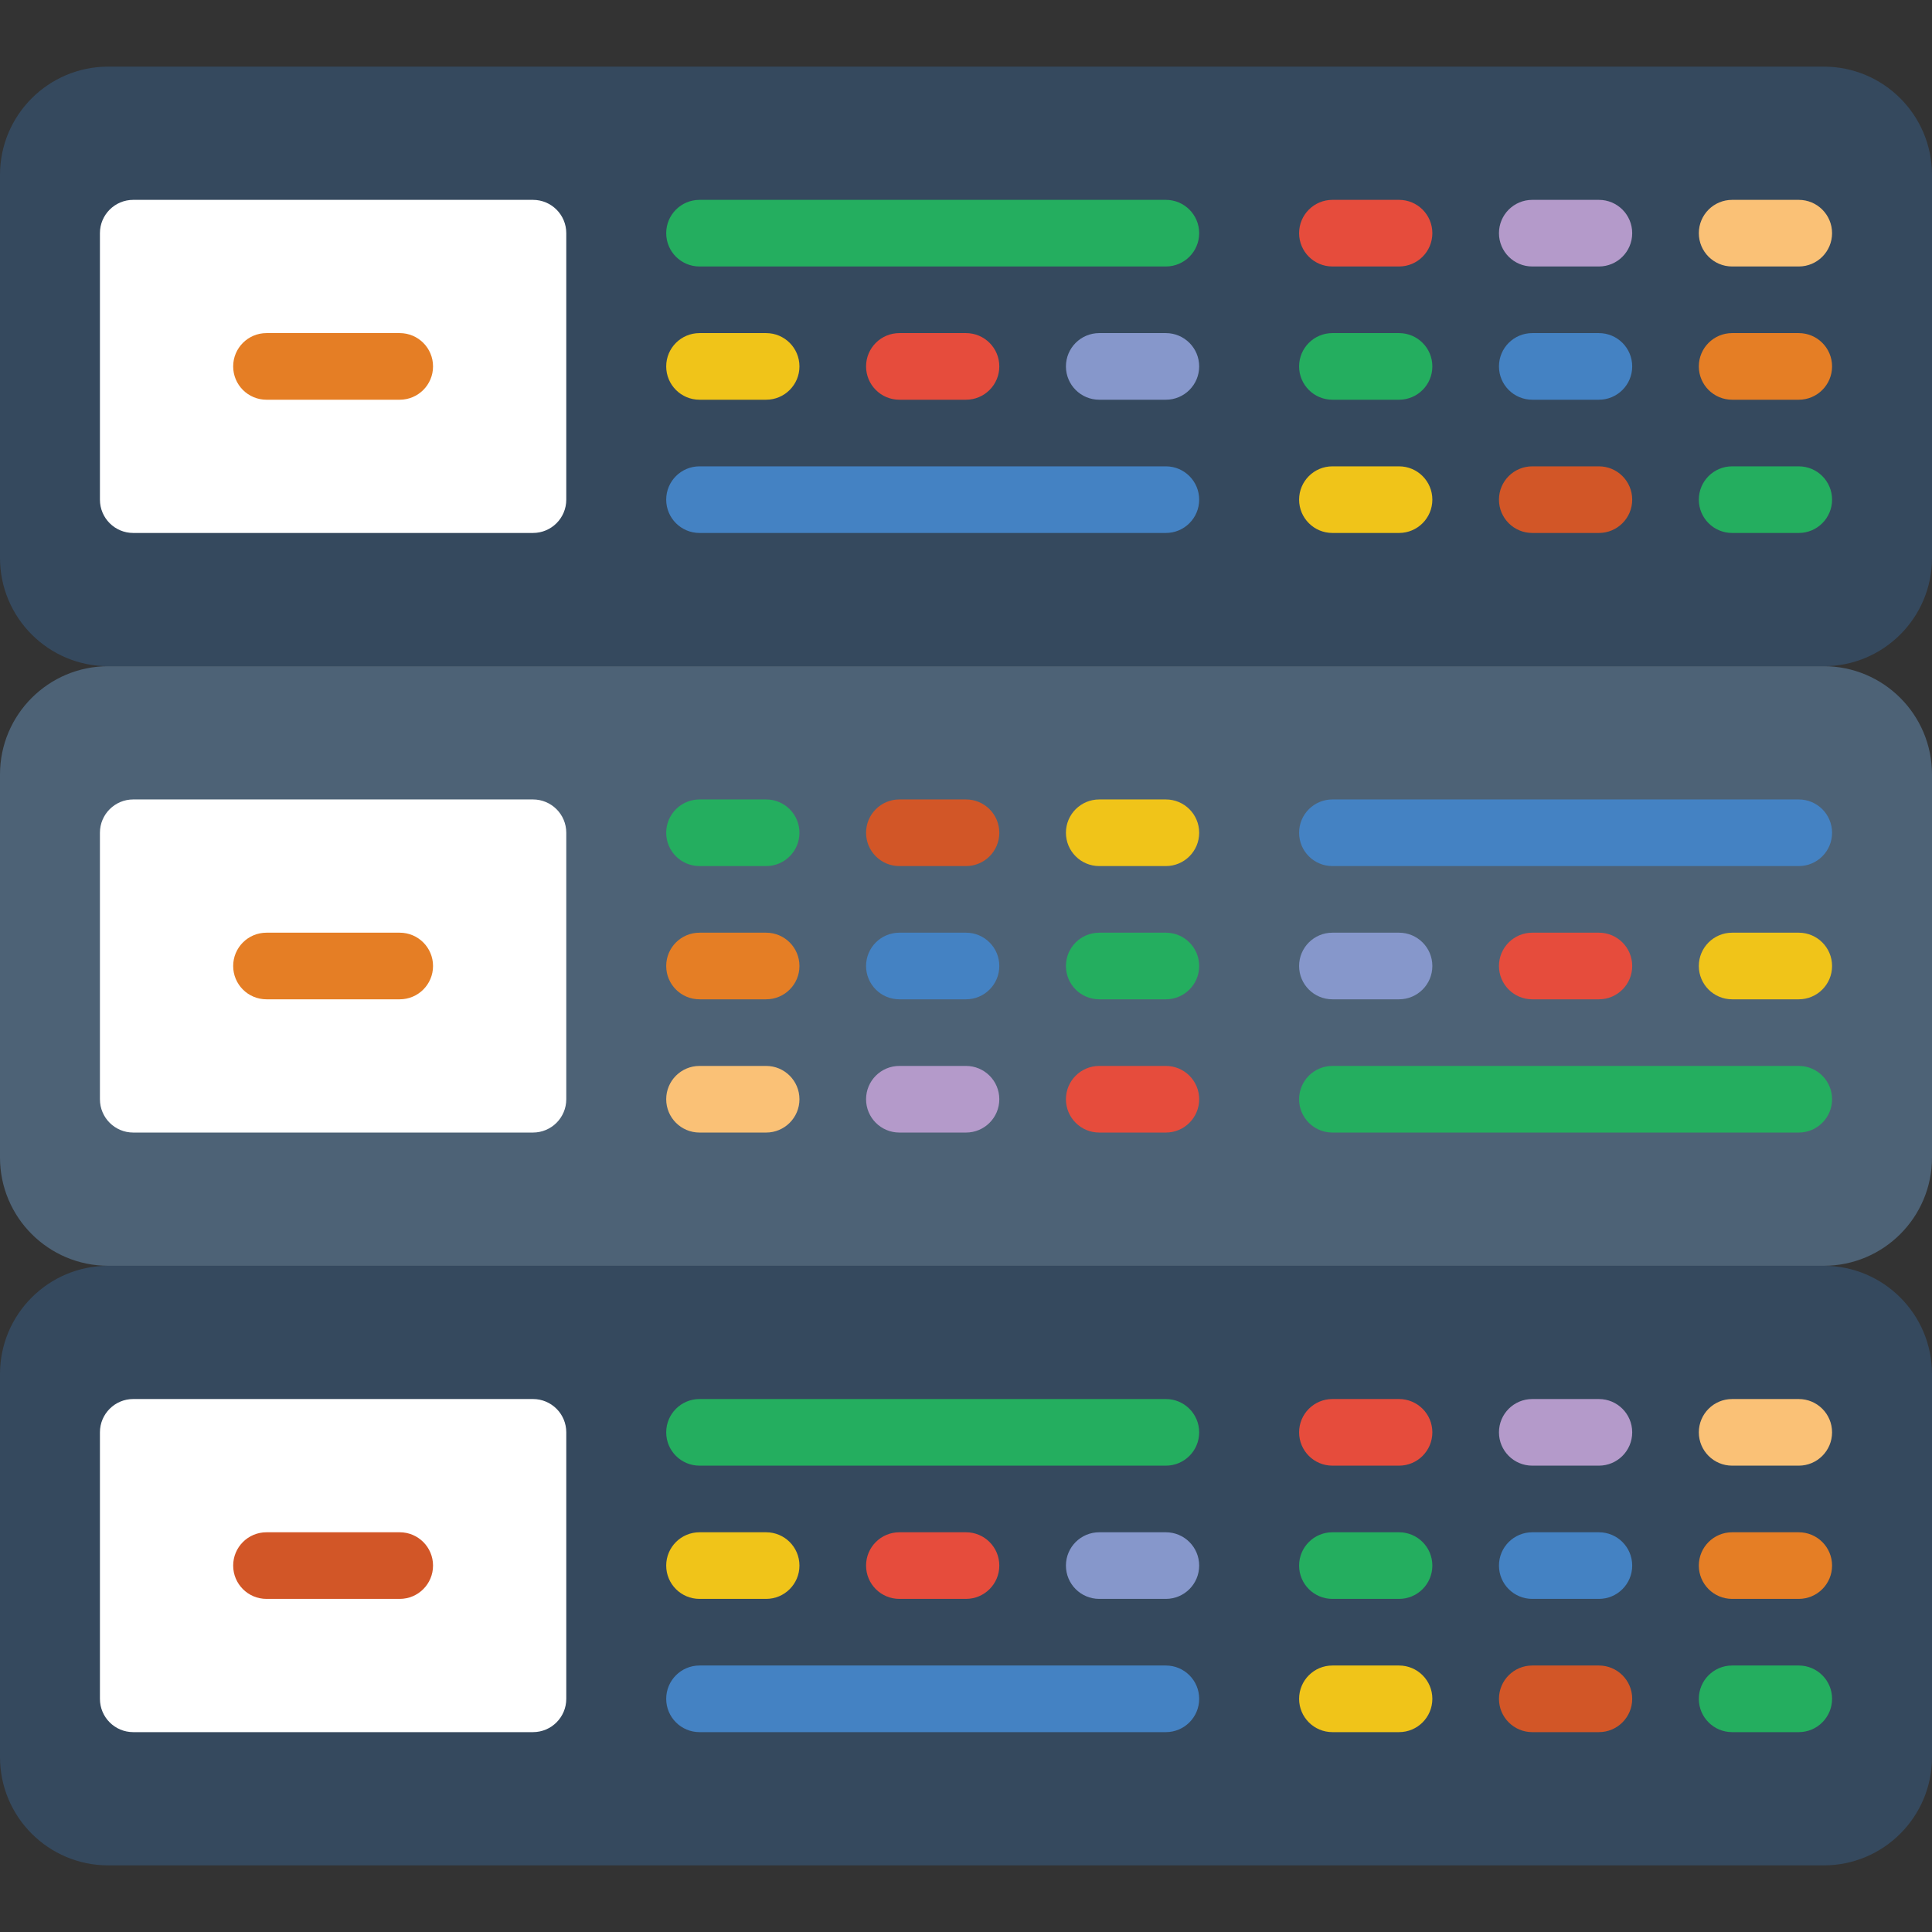 <?xml version="1.0" encoding="iso-8859-1"?>
<!-- Generator: Adobe Illustrator 19.0.0, SVG Export Plug-In . SVG Version: 6.00 Build 0)  -->
<svg version="1.1" id="Capa_1" xmlns="http://www.w3.org/2000/svg" xmlns:xlink="http://www.w3.org/1999/xlink" x="0px" y="0px"
	 viewBox="0 0 512 512" style="enable-background:new 0 0 512 512;" xml:space="preserve">
<rect x="0" y="0" width="512" height="512" fill="#333333" stroke="none"/>
<path style="fill:#35495E;" d="M483.31,494.345H28.69c-15.846,0-28.69-12.844-28.69-28.69V364.138
	c0-15.846,12.844-28.69,28.69-28.69H483.31c15.846,0,28.69,12.844,28.69,28.69v101.517C512,481.501,499.156,494.345,483.31,494.345z
	"/>
<path style="fill:#4D6276;" d="M483.31,335.448H28.69c-15.846,0-28.69-12.844-28.69-28.69V205.241
	c0-15.846,12.844-28.69,28.69-28.69H483.31c15.846,0,28.69,12.844,28.69,28.69v101.517C512,322.604,499.156,335.448,483.31,335.448z
	"/>
<path style="fill:#35495E;" d="M483.31,176.552H28.69c-15.846,0-28.69-12.844-28.69-28.69V46.345c0-15.846,12.844-28.69,28.69-28.69
	H483.31c15.846,0,28.69,12.844,28.69,28.69v101.517C512,163.708,499.156,176.552,483.31,176.552z"/>
<path style="fill:#24AE5F;" d="M308.966,70.621H185.379c-4.873,0-8.828-3.946-8.828-8.828s3.955-8.828,8.828-8.828h123.586
	c4.873,0,8.828,3.946,8.828,8.828S313.838,70.621,308.966,70.621z"/>
<path style="fill:#4482C3;" d="M308.966,141.241H185.379c-4.873,0-8.828-3.946-8.828-8.828c0-4.882,3.955-8.828,8.828-8.828h123.586
	c4.873,0,8.828,3.946,8.828,8.828C317.793,137.295,313.838,141.241,308.966,141.241z"/>
<path style="fill:#F0C419;" d="M203.034,105.931h-17.655c-4.873,0-8.828-3.946-8.828-8.828s3.955-8.828,8.828-8.828h17.655
	c4.873,0,8.828,3.946,8.828,8.828S207.907,105.931,203.034,105.931z"/>
<path style="fill:#8697CB;" d="M308.966,105.931H291.31c-4.873,0-8.828-3.946-8.828-8.828s3.955-8.828,8.828-8.828h17.655
	c4.873,0,8.828,3.946,8.828,8.828S313.838,105.931,308.966,105.931z"/>
<g>
	<path style="fill:#E64C3C;" d="M256,105.931h-17.655c-4.873,0-8.828-3.946-8.828-8.828s3.955-8.828,8.828-8.828H256
		c4.873,0,8.828,3.946,8.828,8.828S260.873,105.931,256,105.931z"/>
	<path style="fill:#E64C3C;" d="M370.759,70.621h-17.655c-4.873,0-8.828-3.946-8.828-8.828s3.955-8.828,8.828-8.828h17.655
		c4.873,0,8.828,3.946,8.828,8.828S375.631,70.621,370.759,70.621z"/>
</g>
<path style="fill:#FAC176;" d="M476.69,70.621h-17.655c-4.873,0-8.828-3.946-8.828-8.828s3.955-8.828,8.828-8.828h17.655
	c4.873,0,8.828,3.946,8.828,8.828S481.562,70.621,476.69,70.621z"/>
<path style="fill:#B49ACA;" d="M423.724,70.621h-17.655c-4.873,0-8.828-3.946-8.828-8.828s3.955-8.828,8.828-8.828h17.655
	c4.873,0,8.828,3.946,8.828,8.828S428.597,70.621,423.724,70.621z"/>
<path style="fill:#24AE5F;" d="M370.759,105.931h-17.655c-4.873,0-8.828-3.946-8.828-8.828s3.955-8.828,8.828-8.828h17.655
	c4.873,0,8.828,3.946,8.828,8.828S375.631,105.931,370.759,105.931z"/>
<path style="fill:#E57E25;" d="M476.69,105.931h-17.655c-4.873,0-8.828-3.946-8.828-8.828s3.955-8.828,8.828-8.828h17.655
	c4.873,0,8.828,3.946,8.828,8.828S481.562,105.931,476.69,105.931z"/>
<path style="fill:#4482C3;" d="M423.724,105.931h-17.655c-4.873,0-8.828-3.946-8.828-8.828s3.955-8.828,8.828-8.828h17.655
	c4.873,0,8.828,3.946,8.828,8.828S428.597,105.931,423.724,105.931z"/>
<path style="fill:#F0C419;" d="M370.759,141.241h-17.655c-4.873,0-8.828-3.946-8.828-8.828c0-4.882,3.955-8.828,8.828-8.828h17.655
	c4.873,0,8.828,3.946,8.828,8.828C379.586,137.295,375.631,141.241,370.759,141.241z"/>
<path style="fill:#24AE5F;" d="M476.69,141.241h-17.655c-4.873,0-8.828-3.946-8.828-8.828c0-4.882,3.955-8.828,8.828-8.828h17.655
	c4.873,0,8.828,3.946,8.828,8.828C485.517,137.295,481.562,141.241,476.69,141.241z"/>
<path style="fill:#D25627;" d="M423.724,141.241h-17.655c-4.873,0-8.828-3.946-8.828-8.828c0-4.882,3.955-8.828,8.828-8.828h17.655
	c4.873,0,8.828,3.946,8.828,8.828C432.552,137.295,428.597,141.241,423.724,141.241z"/>
<path style="fill:#24AE5F;" d="M308.966,388.414H185.379c-4.873,0-8.828-3.946-8.828-8.828c0-4.882,3.955-8.828,8.828-8.828h123.586
	c4.873,0,8.828,3.946,8.828,8.828C317.793,384.468,313.838,388.414,308.966,388.414z"/>
<path style="fill:#4482C3;" d="M308.966,459.034H185.379c-4.873,0-8.828-3.946-8.828-8.828c0-4.882,3.955-8.828,8.828-8.828h123.586
	c4.873,0,8.828,3.946,8.828,8.828C317.793,455.089,313.838,459.034,308.966,459.034z"/>
<path style="fill:#F0C419;" d="M203.034,423.724h-17.655c-4.873,0-8.828-3.946-8.828-8.828c0-4.882,3.955-8.828,8.828-8.828h17.655
	c4.873,0,8.828,3.946,8.828,8.828C211.862,419.778,207.907,423.724,203.034,423.724z"/>
<path style="fill:#8697CB;" d="M308.966,423.724H291.31c-4.873,0-8.828-3.946-8.828-8.828c0-4.882,3.955-8.828,8.828-8.828h17.655
	c4.873,0,8.828,3.946,8.828,8.828C317.793,419.778,313.838,423.724,308.966,423.724z"/>
<g>
	<path style="fill:#E64C3C;" d="M256,423.724h-17.655c-4.873,0-8.828-3.946-8.828-8.828c0-4.882,3.955-8.828,8.828-8.828H256
		c4.873,0,8.828,3.946,8.828,8.828C264.828,419.778,260.873,423.724,256,423.724z"/>
	<path style="fill:#E64C3C;" d="M370.759,388.414h-17.655c-4.873,0-8.828-3.946-8.828-8.828c0-4.882,3.955-8.828,8.828-8.828h17.655
		c4.873,0,8.828,3.946,8.828,8.828C379.586,384.468,375.631,388.414,370.759,388.414z"/>
</g>
<path style="fill:#FAC176;" d="M476.69,388.414h-17.655c-4.873,0-8.828-3.946-8.828-8.828c0-4.882,3.955-8.828,8.828-8.828h17.655
	c4.873,0,8.828,3.946,8.828,8.828C485.517,384.468,481.562,388.414,476.69,388.414z"/>
<path style="fill:#B49ACA;" d="M423.724,388.414h-17.655c-4.873,0-8.828-3.946-8.828-8.828c0-4.882,3.955-8.828,8.828-8.828h17.655
	c4.873,0,8.828,3.946,8.828,8.828C432.552,384.468,428.597,388.414,423.724,388.414z"/>
<path style="fill:#24AE5F;" d="M370.759,423.724h-17.655c-4.873,0-8.828-3.946-8.828-8.828c0-4.882,3.955-8.828,8.828-8.828h17.655
	c4.873,0,8.828,3.946,8.828,8.828C379.586,419.778,375.631,423.724,370.759,423.724z"/>
<path style="fill:#E57E25;" d="M476.69,423.724h-17.655c-4.873,0-8.828-3.946-8.828-8.828c0-4.882,3.955-8.828,8.828-8.828h17.655
	c4.873,0,8.828,3.946,8.828,8.828C485.517,419.778,481.562,423.724,476.69,423.724z"/>
<path style="fill:#4482C3;" d="M423.724,423.724h-17.655c-4.873,0-8.828-3.946-8.828-8.828c0-4.882,3.955-8.828,8.828-8.828h17.655
	c4.873,0,8.828,3.946,8.828,8.828C432.552,419.778,428.597,423.724,423.724,423.724z"/>
<path style="fill:#F0C419;" d="M370.759,459.034h-17.655c-4.873,0-8.828-3.946-8.828-8.828c0-4.882,3.955-8.828,8.828-8.828h17.655
	c4.873,0,8.828,3.946,8.828,8.828C379.586,455.089,375.631,459.034,370.759,459.034z"/>
<path style="fill:#24AE5F;" d="M476.69,459.034h-17.655c-4.873,0-8.828-3.946-8.828-8.828c0-4.882,3.955-8.828,8.828-8.828h17.655
	c4.873,0,8.828,3.946,8.828,8.828C485.517,455.089,481.562,459.034,476.69,459.034z"/>
<path style="fill:#D25627;" d="M423.724,459.034h-17.655c-4.873,0-8.828-3.946-8.828-8.828c0-4.882,3.955-8.828,8.828-8.828h17.655
	c4.873,0,8.828,3.946,8.828,8.828C432.552,455.089,428.597,459.034,423.724,459.034z"/>
<path style="fill:#24AE5F;" d="M353.103,282.483H476.69c4.873,0,8.828,3.946,8.828,8.828s-3.955,8.828-8.828,8.828H353.103
	c-4.873,0-8.828-3.946-8.828-8.828S348.231,282.483,353.103,282.483z"/>
<path style="fill:#4482C3;" d="M353.103,211.862H476.69c4.873,0,8.828,3.946,8.828,8.828s-3.955,8.828-8.828,8.828H353.103
	c-4.873,0-8.828-3.946-8.828-8.828S348.231,211.862,353.103,211.862z"/>
<path style="fill:#F0C419;" d="M459.034,247.172h17.655c4.873,0,8.828,3.946,8.828,8.828s-3.955,8.828-8.828,8.828h-17.655
	c-4.873,0-8.828-3.946-8.828-8.828S454.162,247.172,459.034,247.172z"/>
<path style="fill:#8697CB;" d="M353.103,247.172h17.655c4.873,0,8.828,3.946,8.828,8.828s-3.955,8.828-8.828,8.828h-17.655
	c-4.873,0-8.828-3.946-8.828-8.828S348.231,247.172,353.103,247.172z"/>
<g>
	<path style="fill:#E64C3C;" d="M406.069,247.172h17.655c4.873,0,8.828,3.946,8.828,8.828s-3.955,8.828-8.828,8.828h-17.655
		c-4.873,0-8.828-3.946-8.828-8.828S401.196,247.172,406.069,247.172z"/>
	<path style="fill:#E64C3C;" d="M291.31,282.483h17.655c4.873,0,8.828,3.946,8.828,8.828s-3.955,8.828-8.828,8.828H291.31
		c-4.873,0-8.828-3.946-8.828-8.828S286.438,282.483,291.31,282.483z"/>
</g>
<path style="fill:#FAC176;" d="M185.379,282.483h17.655c4.873,0,8.828,3.946,8.828,8.828s-3.955,8.828-8.828,8.828h-17.655
	c-4.873,0-8.828-3.946-8.828-8.828S180.506,282.483,185.379,282.483z"/>
<path style="fill:#B49ACA;" d="M238.345,282.483H256c4.873,0,8.828,3.946,8.828,8.828s-3.955,8.828-8.828,8.828h-17.655
	c-4.873,0-8.828-3.946-8.828-8.828S233.472,282.483,238.345,282.483z"/>
<path style="fill:#24AE5F;" d="M291.31,247.172h17.655c4.873,0,8.828,3.946,8.828,8.828s-3.955,8.828-8.828,8.828H291.31
	c-4.873,0-8.828-3.946-8.828-8.828S286.438,247.172,291.31,247.172z"/>
<path style="fill:#E57E25;" d="M185.379,247.172h17.655c4.873,0,8.828,3.946,8.828,8.828s-3.955,8.828-8.828,8.828h-17.655
	c-4.873,0-8.828-3.946-8.828-8.828S180.506,247.172,185.379,247.172z"/>
<path style="fill:#4482C3;" d="M238.345,247.172H256c4.873,0,8.828,3.946,8.828,8.828s-3.955,8.828-8.828,8.828h-17.655
	c-4.873,0-8.828-3.946-8.828-8.828S233.472,247.172,238.345,247.172z"/>
<path style="fill:#F0C419;" d="M291.31,211.862h17.655c4.873,0,8.828,3.946,8.828,8.828s-3.955,8.828-8.828,8.828H291.31
	c-4.873,0-8.828-3.946-8.828-8.828S286.438,211.862,291.31,211.862z"/>
<path style="fill:#24AE5F;" d="M185.379,211.862h17.655c4.873,0,8.828,3.946,8.828,8.828s-3.955,8.828-8.828,8.828h-17.655
	c-4.873,0-8.828-3.946-8.828-8.828S180.506,211.862,185.379,211.862z"/>
<path style="fill:#D25627;" d="M238.345,211.862H256c4.873,0,8.828,3.946,8.828,8.828s-3.955,8.828-8.828,8.828h-17.655
	c-4.873,0-8.828-3.946-8.828-8.828S233.472,211.862,238.345,211.862z"/>
<path style="fill:#FFFFFF;" d="M141.241,141.241H35.31c-4.873,0-8.828-3.946-8.828-8.828V61.793c0-4.882,3.955-8.828,8.828-8.828
	h105.931c4.873,0,8.828,3.946,8.828,8.828v70.621C150.069,137.295,146.114,141.241,141.241,141.241z"/>
<path style="fill:#E57E25;" d="M105.931,105.931h-35.31c-4.873,0-8.828-3.946-8.828-8.828s3.955-8.828,8.828-8.828h35.31
	c4.873,0,8.828,3.946,8.828,8.828S110.804,105.931,105.931,105.931z"/>
<path style="fill:#FFFFFF;" d="M141.241,300.138H35.31c-4.873,0-8.828-3.946-8.828-8.828V220.69c0-4.882,3.955-8.828,8.828-8.828
	h105.931c4.873,0,8.828,3.946,8.828,8.828v70.621C150.069,296.192,146.114,300.138,141.241,300.138z"/>
<path style="fill:#E57E25;" d="M105.931,264.828h-35.31c-4.873,0-8.828-3.946-8.828-8.828s3.955-8.828,8.828-8.828h35.31
	c4.873,0,8.828,3.946,8.828,8.828S110.804,264.828,105.931,264.828z"/>
<path style="fill:#FFFFFF;" d="M141.241,459.034H35.31c-4.873,0-8.828-3.946-8.828-8.828v-70.621c0-4.882,3.955-8.828,8.828-8.828
	h105.931c4.873,0,8.828,3.946,8.828,8.828v70.621C150.069,455.089,146.114,459.034,141.241,459.034z"/>
<path style="fill:#D25627;" d="M105.931,423.724h-35.31c-4.873,0-8.828-3.946-8.828-8.828c0-4.882,3.955-8.828,8.828-8.828h35.31
	c4.873,0,8.828,3.946,8.828,8.828C114.759,419.778,110.804,423.724,105.931,423.724z"/>
<g>
</g>
<g>
</g>
<g>
</g>
<g>
</g>
<g>
</g>
<g>
</g>
<g>
</g>
<g>
</g>
<g>
</g>
<g>
</g>
<g>
</g>
<g>
</g>
<g>
</g>
<g>
</g>
<g>
</g>
</svg>
